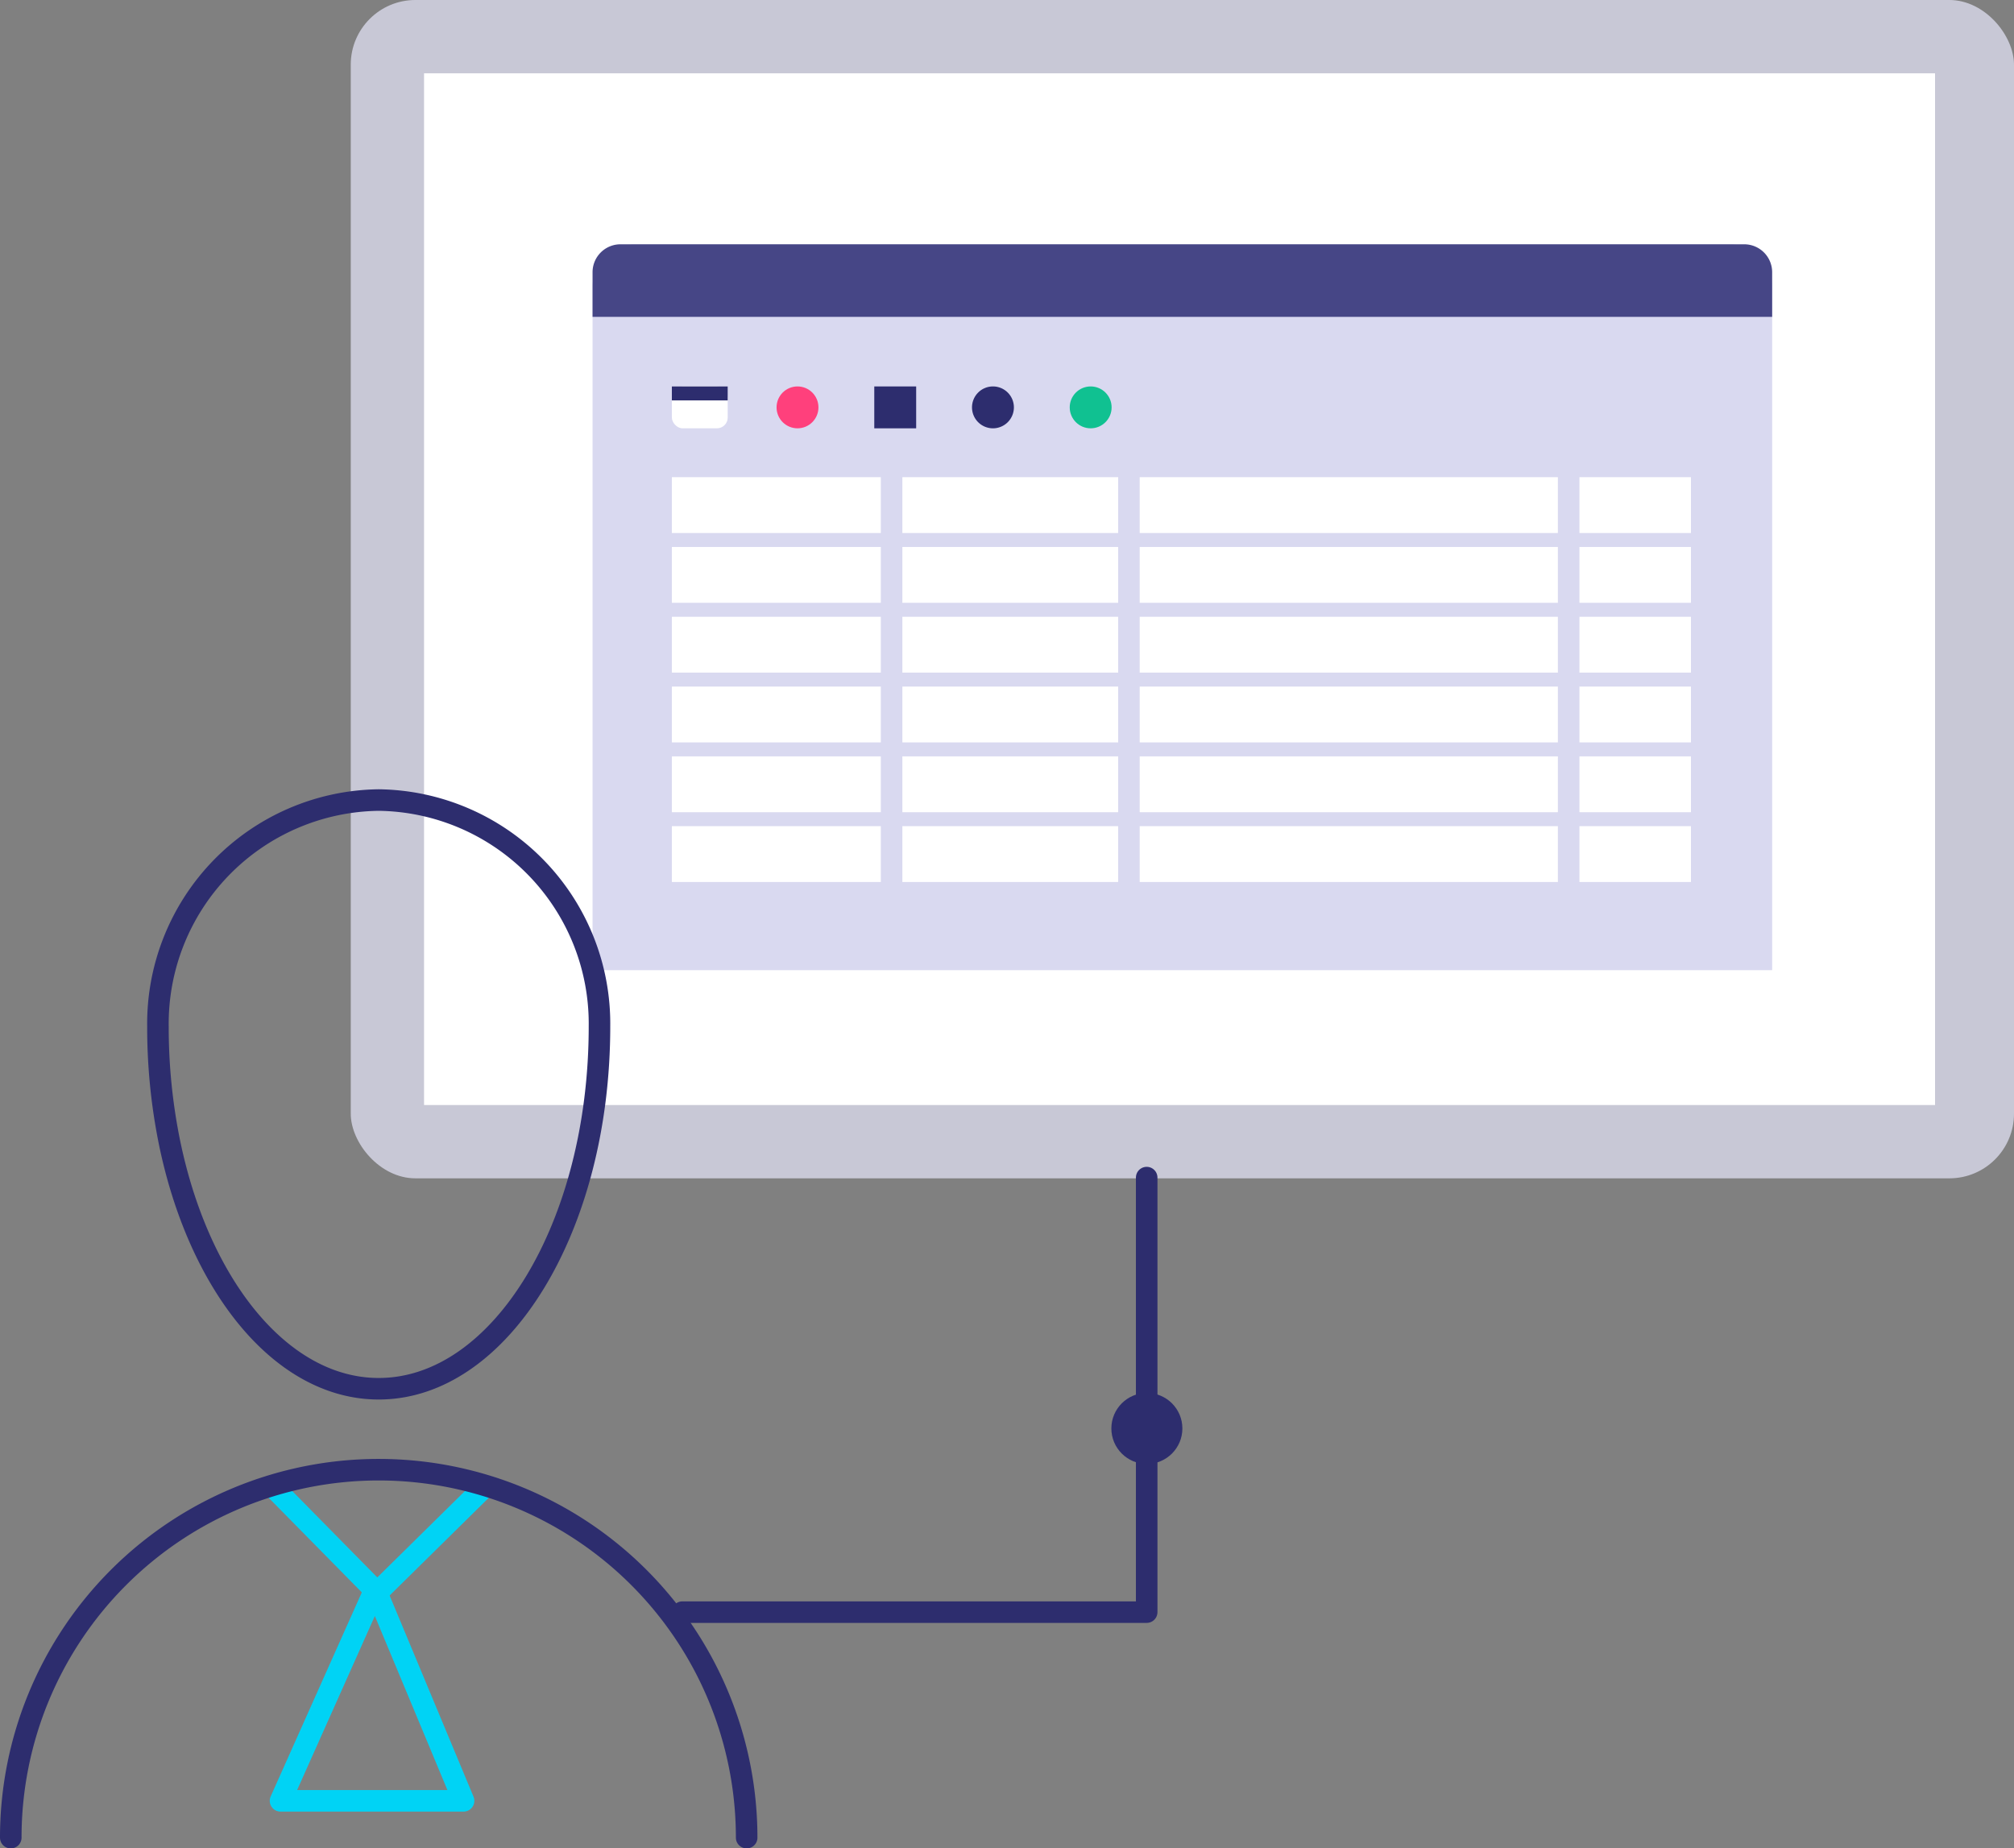 <svg xmlns="http://www.w3.org/2000/svg" width="186.956" height="171.588" viewBox="0 0 186.956 171.588">
  <rect x="0" y="0" width="186.956" height="171.588" fill="#808080" stroke="none"/>
  <g id="PL-workflow-illustration-1" transform="translate(-419.738 -1295.586)">
    <g id="Group_5301" data-name="Group 5301" transform="translate(452.298 1295.586)">
      <rect id="Rectangle_3695" data-name="Rectangle 3695" width="154.395" height="109.385" rx="6" transform="translate(0)" fill="#c8c8d6"/>
      <rect id="Rectangle_3696" data-name="Rectangle 3696" width="140.264" height="95.777" transform="translate(6.804 6.804)" fill="#fff"/>
      <path id="Rectangle_3766" data-name="Rectangle 3766" d="M4,0H105.5a4,4,0,0,1,4,4V67.387a0,0,0,0,1,0,0H0a0,0,0,0,1,0,0V4A4,4,0,0,1,4,0Z" transform="translate(22.446 22.678)" fill="#d9d9f0"/>
      <path id="Path_7792" data-name="Path 7792" d="M2.592,0h104.32A2.592,2.592,0,0,1,109.5,2.592V6.738H0V2.592A2.592,2.592,0,0,1,2.592,0Z" transform="translate(22.446 22.678)" fill="#464686"/>
      <rect id="Rectangle_3769" data-name="Rectangle 3769" width="94.6" height="5.184" transform="translate(29.808 44.296)" fill="#fff"/>
      <rect id="Rectangle_3770" data-name="Rectangle 3770" width="94.6" height="5.184" transform="translate(29.808 50.775)" fill="#fff"/>
      <rect id="Rectangle_3771" data-name="Rectangle 3771" width="94.6" height="5.184" transform="translate(29.808 57.255)" fill="#fff"/>
      <rect id="Rectangle_3772" data-name="Rectangle 3772" width="94.6" height="5.184" transform="translate(29.808 63.734)" fill="#fff"/>
      <rect id="Rectangle_3773" data-name="Rectangle 3773" width="94.6" height="5.184" transform="translate(29.808 70.214)" fill="#fff"/>
      <rect id="Rectangle_3774" data-name="Rectangle 3774" width="94.6" height="5.184" transform="translate(29.808 76.693)" fill="#fff"/>
      <path id="Path_7793" data-name="Path 7793" d="M7135.983,1982.082v41.356" transform="translate(-7085.778 -1938.849)" fill="none" stroke="#d9d9f0" stroke-width="2"/>
      <path id="Path_7794" data-name="Path 7794" d="M7135.983,1982.082v41.356" transform="translate(-7063.748 -1938.849)" fill="none" stroke="#d9d9f0" stroke-width="2"/>
      <path id="Path_7795" data-name="Path 7795" d="M7135.983,1982.082v41.356" transform="translate(-7022.927 -1938.849)" fill="none" stroke="#d9d9f0" stroke-width="2"/>
      <ellipse id="Ellipse_361" data-name="Ellipse 361" cx="1.944" cy="1.944" rx="1.944" ry="1.944" transform="translate(39.527 35.873)" fill="#ff407c"/>
      <ellipse id="Ellipse_362" data-name="Ellipse 362" cx="1.944" cy="1.944" rx="1.944" ry="1.944" transform="translate(66.741 35.873)" fill="#10c191"/>
      <path id="Path_7796" data-name="Path 7796" d="M1.944,0A1.944,1.944,0,1,1,0,1.944,1.944,1.944,0,0,1,1.944,0Z" transform="translate(57.67 35.873)" fill="#2d2d6e"/>
      <rect id="Rectangle_3775" data-name="Rectangle 3775" width="3.888" height="3.888" transform="translate(48.598 35.873)" fill="#2d2d6e"/>
      <rect id="Rectangle_3776" data-name="Rectangle 3776" width="5.184" height="3.888" rx="1" transform="translate(29.808 35.873)" fill="#fff"/>
      <g id="Rectangle_3777" data-name="Rectangle 3777" transform="translate(29.808 35.873)" fill="#fff" stroke="#2d2d6e" stroke-width="1">
        <rect width="5.184" height="1.296" stroke="none"/>
        <rect x="0.5" y="0.5" width="4.184" height="0.296" fill="none"/>
      </g>
    </g>
    <g id="Group_5304" data-name="Group 5304" transform="translate(420.738 1369.855)">
      <path id="Path_7801" data-name="Path 7801" d="M3083.3-1385.4H3126.4v-40.338" transform="translate(-3020.955 1460.786)" fill="none" stroke="#2d2d6e" stroke-linecap="round" stroke-linejoin="round" stroke-width="2"/>
      <path id="Path_7797" data-name="Path 7797" d="M3050.4-1327.187l9.5,9.646,9.788-9.646" transform="translate(-3025.886 1391.117)" fill="none" stroke="#00d3f5" stroke-linecap="round" stroke-linejoin="round" stroke-width="2"/>
      <path id="Path_7798" data-name="Path 7798" d="M3060.438-1305.129l-8.788,19.678h16.993Z" transform="translate(-3026.61 1378.353)" fill="none" stroke="#00d3f5" stroke-linecap="round" stroke-linejoin="round" stroke-width="2"/>
      <g id="Group_5302" data-name="Group 5302" transform="translate(0 0)">
        <path id="Path_7799" data-name="Path 7799" d="M3025.658-1447.426a53.625,53.625,0,0,1-1.013-10.468,20.761,20.761,0,0,1,20.494-21.019,20.761,20.761,0,0,1,20.493,21.019c0,18.573-9.175,33.63-20.493,33.63C3036.048-1424.264,3028.339-1433.978,3025.658-1447.426Z" transform="translate(-3010.983 1478.913)" fill="none" stroke="#2d2d6e" stroke-linecap="round" stroke-linejoin="round" stroke-width="2"/>
        <path id="Path_7800" data-name="Path 7800" d="M2992.221-1297.223a34.155,34.155,0,0,1,34.155-34.155,34.155,34.155,0,0,1,34.156,34.155" transform="translate(-2992.221 1393.542)" fill="none" stroke="#2d2d6e" stroke-linecap="round" stroke-linejoin="round" stroke-width="2"/>
      </g>
      <ellipse id="Ellipse_363" data-name="Ellipse 363" cx="3.296" cy="3.296" rx="3.296" ry="3.296" transform="translate(102.166 55.038)" fill="#2d2d6e"/>
    </g>
  </g>
</svg>

